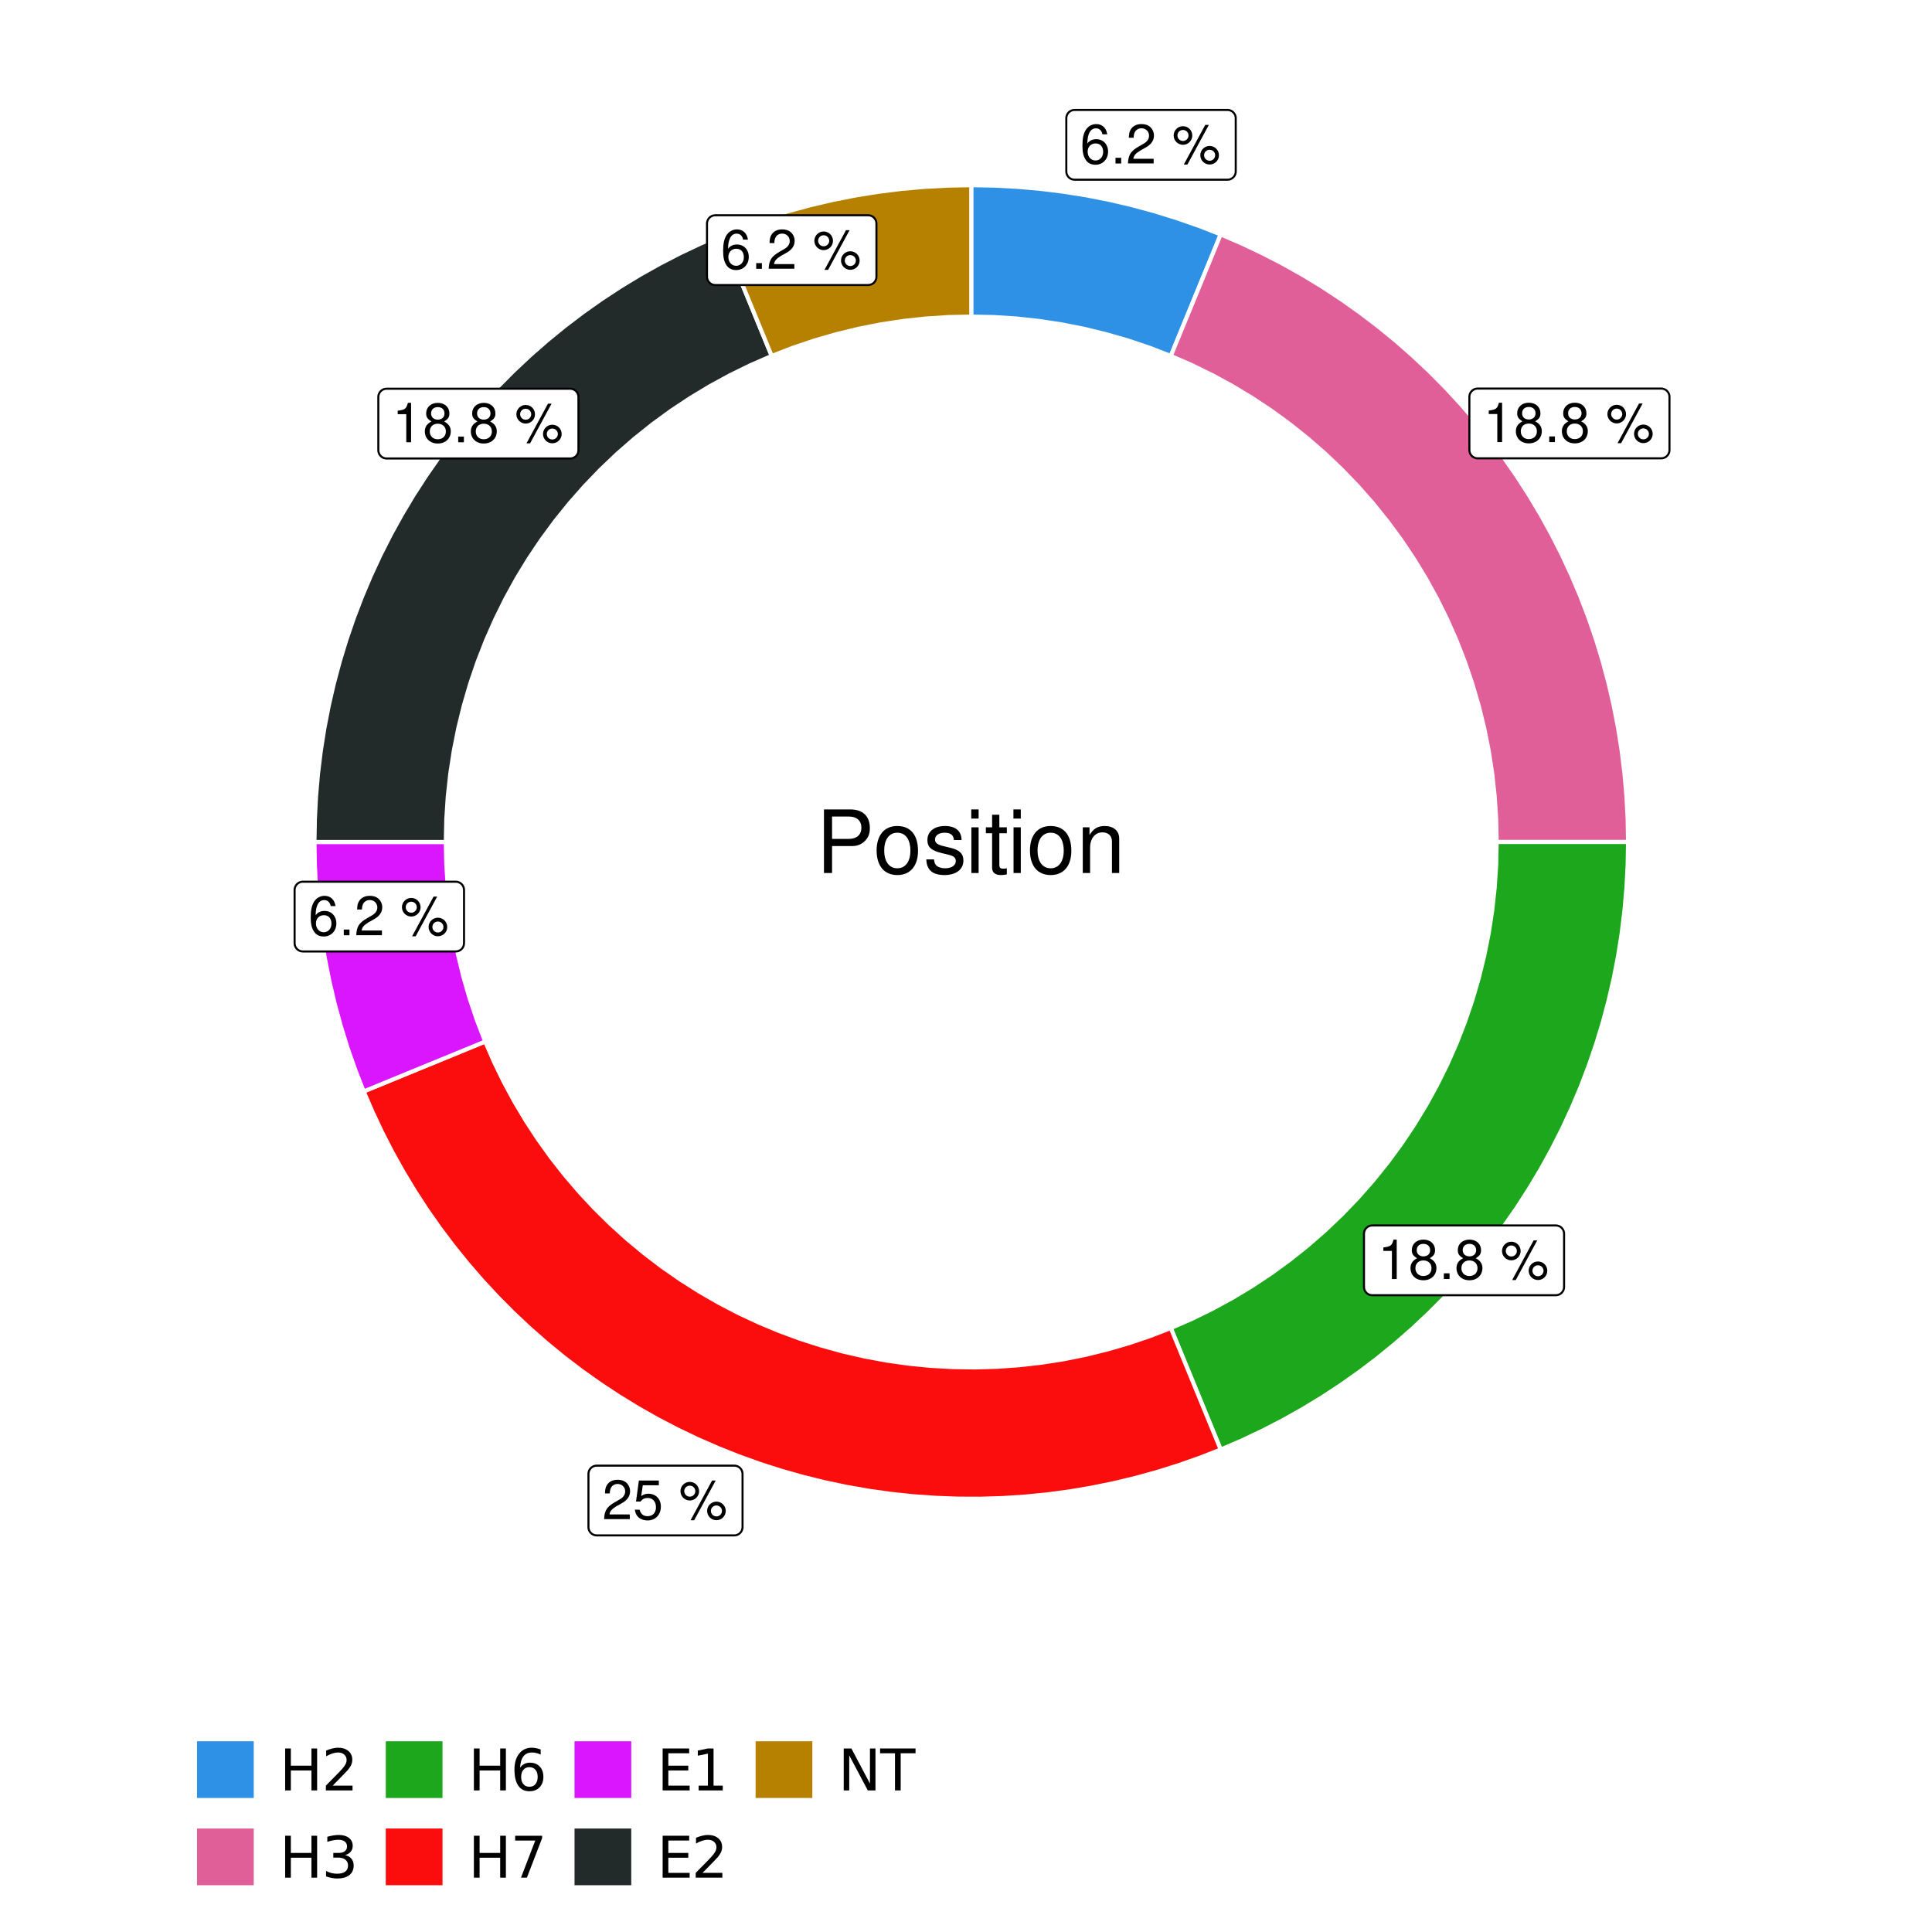 <?xml version="1.0" encoding="UTF-8"?>
<svg xmlns="http://www.w3.org/2000/svg" xmlns:xlink="http://www.w3.org/1999/xlink" width="504pt" height="504pt" viewBox="0 0 504 504" version="1.1">
<defs>
<g>
<symbol overflow="visible" id="glyph0-0">
<path style="stroke:none;" d=""/>
</symbol>
<symbol overflow="visible" id="glyph0-1">
<path style="stroke:none;" d="M 7.078 -7.609 C 6.844 -9.281 5.766 -10.281 4.219 -10.281 C 3.109 -10.281 2.125 -9.734 1.516 -8.812 C 0.875 -7.812 0.609 -6.562 0.609 -4.688 C 0.609 -2.953 0.859 -1.859 1.469 -0.953 C 2 -0.109 2.891 0.328 4 0.328 C 5.922 0.328 7.297 -1.109 7.297 -3.109 C 7.297 -5 6.016 -6.344 4.203 -6.344 C 3.219 -6.344 2.438 -5.969 1.891 -5.219 C 1.906 -7.766 2.703 -9.172 4.141 -9.172 C 5.016 -9.172 5.625 -8.609 5.828 -7.609 Z M 4.047 -5.234 C 5.266 -5.234 6.016 -4.375 6.016 -3.016 C 6.016 -1.719 5.156 -0.781 4.016 -0.781 C 2.844 -0.781 1.969 -1.766 1.969 -3.078 C 1.969 -4.344 2.812 -5.234 4.047 -5.234 Z M 4.047 -5.234 "/>
</symbol>
<symbol overflow="visible" id="glyph0-2">
<path style="stroke:none;" d="M 2.719 -1.484 L 1.234 -1.484 L 1.234 0 L 2.719 0 Z M 2.719 -1.484 "/>
</symbol>
<symbol overflow="visible" id="glyph0-3">
<path style="stroke:none;" d="M 7.188 -1.234 L 1.891 -1.234 C 2.016 -2.094 2.469 -2.625 3.719 -3.391 L 5.141 -4.188 C 6.547 -4.969 7.266 -6.016 7.266 -7.281 C 7.266 -8.141 6.922 -8.922 6.328 -9.484 C 5.734 -10.031 4.984 -10.281 4.031 -10.281 C 2.766 -10.281 1.812 -9.828 1.25 -8.938 C 0.891 -8.406 0.734 -7.766 0.719 -6.719 L 1.969 -6.719 C 2 -7.422 2.094 -7.828 2.266 -8.172 C 2.594 -8.797 3.234 -9.188 4 -9.188 C 5.141 -9.188 5.984 -8.359 5.984 -7.25 C 5.984 -6.422 5.516 -5.719 4.625 -5.203 L 3.312 -4.438 C 1.203 -3.234 0.594 -2.266 0.484 -0.016 L 7.188 -0.016 Z M 7.188 -1.234 "/>
</symbol>
<symbol overflow="visible" id="glyph0-4">
<path style="stroke:none;" d=""/>
</symbol>
<symbol overflow="visible" id="glyph0-5">
<path style="stroke:none;" d="M 2.828 -9.734 C 1.5 -9.734 0.406 -8.641 0.406 -7.312 C 0.406 -5.969 1.5 -4.875 2.844 -4.875 C 4.172 -4.875 5.266 -5.969 5.266 -7.281 C 5.266 -8.656 4.188 -9.734 2.828 -9.734 Z M 2.828 -8.75 C 3.641 -8.75 4.281 -8.109 4.281 -7.297 C 4.281 -6.516 3.625 -5.875 2.844 -5.875 C 2.047 -5.875 1.391 -6.516 1.391 -7.312 C 1.391 -8.109 2.031 -8.75 2.828 -8.75 Z M 8.656 -10.078 L 3.047 0.281 L 3.984 0.281 L 9.594 -10.078 Z M 9.781 -4.578 C 8.453 -4.578 7.359 -3.5 7.359 -2.156 C 7.359 -0.812 8.453 0.266 9.797 0.266 C 11.125 0.266 12.219 -0.812 12.219 -2.141 C 12.219 -3.5 11.141 -4.578 9.781 -4.578 Z M 9.781 -3.578 C 10.594 -3.578 11.234 -2.938 11.234 -2.141 C 11.234 -1.359 10.578 -0.719 9.797 -0.719 C 8.984 -0.719 8.344 -1.359 8.344 -2.156 C 8.344 -2.938 8.984 -3.578 9.781 -3.578 Z M 9.781 -3.578 "/>
</symbol>
<symbol overflow="visible" id="glyph0-6">
<path style="stroke:none;" d="M 3.688 -7.328 L 3.688 0 L 4.938 0 L 4.938 -10.281 L 4.109 -10.281 C 3.672 -8.703 3.391 -8.484 1.453 -8.234 L 1.453 -7.328 Z M 3.688 -7.328 "/>
</symbol>
<symbol overflow="visible" id="glyph0-7">
<path style="stroke:none;" d="M 5.562 -5.422 C 6.609 -6.062 6.938 -6.562 6.938 -7.531 C 6.938 -9.156 5.703 -10.281 3.906 -10.281 C 2.141 -10.281 0.875 -9.156 0.875 -7.547 C 0.875 -6.562 1.203 -6.078 2.25 -5.422 C 1.094 -4.828 0.531 -4 0.531 -2.859 C 0.531 -0.984 1.906 0.328 3.906 0.328 C 5.906 0.328 7.297 -0.984 7.297 -2.859 C 7.297 -4 6.719 -4.828 5.562 -5.422 Z M 3.906 -9.172 C 4.984 -9.172 5.656 -8.531 5.656 -7.5 C 5.656 -6.547 4.969 -5.906 3.906 -5.906 C 2.844 -5.906 2.156 -6.547 2.156 -7.531 C 2.156 -8.531 2.844 -9.172 3.906 -9.172 Z M 3.906 -4.844 C 5.156 -4.844 6.016 -4.031 6.016 -2.828 C 6.016 -1.594 5.172 -0.781 3.875 -0.781 C 2.656 -0.781 1.812 -1.625 1.812 -2.812 C 1.812 -4.031 2.641 -4.844 3.906 -4.844 Z M 3.906 -4.844 "/>
</symbol>
<symbol overflow="visible" id="glyph0-8">
<path style="stroke:none;" d="M 6.766 -10.078 L 1.562 -10.078 L 0.812 -4.594 L 1.969 -4.594 C 2.547 -5.297 3.031 -5.531 3.828 -5.531 C 5.172 -5.531 6.016 -4.609 6.016 -3.109 C 6.016 -1.656 5.172 -0.781 3.812 -0.781 C 2.719 -0.781 2.047 -1.344 1.75 -2.469 L 0.5 -2.469 C 0.672 -1.656 0.812 -1.25 1.109 -0.875 C 1.672 -0.109 2.703 0.328 3.844 0.328 C 5.875 0.328 7.297 -1.156 7.297 -3.281 C 7.297 -5.281 5.969 -6.641 4.031 -6.641 C 3.328 -6.641 2.766 -6.453 2.172 -6.031 L 2.578 -8.844 L 6.766 -8.844 Z M 6.766 -10.078 "/>
</symbol>
<symbol overflow="visible" id="glyph1-0">
<path style="stroke:none;" d=""/>
</symbol>
<symbol overflow="visible" id="glyph1-1">
<path style="stroke:none;" d="M 4.188 -7.031 L 9.406 -7.031 C 10.703 -7.031 11.719 -7.422 12.609 -8.219 C 13.609 -9.125 14.047 -10.203 14.047 -11.719 C 14.047 -14.844 12.203 -16.594 8.922 -16.594 L 2.078 -16.594 L 2.078 0 L 4.188 0 Z M 4.188 -8.906 L 4.188 -14.734 L 8.609 -14.734 C 10.625 -14.734 11.844 -13.641 11.844 -11.812 C 11.844 -10 10.625 -8.906 8.609 -8.906 Z M 4.188 -8.906 "/>
</symbol>
<symbol overflow="visible" id="glyph1-2">
<path style="stroke:none;" d="M 6.188 -12.266 C 2.828 -12.266 0.812 -9.875 0.812 -5.875 C 0.812 -1.844 2.828 0.531 6.219 0.531 C 9.578 0.531 11.609 -1.859 11.609 -5.781 C 11.609 -9.922 9.656 -12.266 6.188 -12.266 Z M 6.219 -10.516 C 8.359 -10.516 9.625 -8.766 9.625 -5.812 C 9.625 -2.984 8.312 -1.234 6.219 -1.234 C 4.094 -1.234 2.797 -2.984 2.797 -5.875 C 2.797 -8.766 4.094 -10.516 6.219 -10.516 Z M 6.219 -10.516 "/>
</symbol>
<symbol overflow="visible" id="glyph1-3">
<path style="stroke:none;" d="M 9.969 -8.609 C 9.953 -10.953 8.406 -12.266 5.641 -12.266 C 2.875 -12.266 1.062 -10.844 1.062 -8.625 C 1.062 -6.766 2.031 -5.875 4.844 -5.188 L 6.625 -4.766 C 7.938 -4.438 8.469 -3.969 8.469 -3.125 C 8.469 -1.984 7.359 -1.234 5.688 -1.234 C 4.672 -1.234 3.797 -1.531 3.328 -2.031 C 3.031 -2.375 2.891 -2.703 2.781 -3.547 L 0.781 -3.547 C 0.859 -0.797 2.406 0.531 5.531 0.531 C 8.531 0.531 10.453 -0.953 10.453 -3.25 C 10.453 -5.031 9.453 -6.016 7.078 -6.578 L 5.266 -7.016 C 3.703 -7.375 3.047 -7.875 3.047 -8.719 C 3.047 -9.828 4.031 -10.516 5.578 -10.516 C 7.109 -10.516 7.922 -9.859 7.969 -8.609 Z M 9.969 -8.609 "/>
</symbol>
<symbol overflow="visible" id="glyph1-4">
<path style="stroke:none;" d="M 3.422 -11.922 L 1.531 -11.922 L 1.531 0 L 3.422 0 Z M 3.422 -16.594 L 1.5 -16.594 L 1.5 -14.203 L 3.422 -14.203 Z M 3.422 -16.594 "/>
</symbol>
<symbol overflow="visible" id="glyph1-5">
<path style="stroke:none;" d="M 5.781 -11.922 L 3.828 -11.922 L 3.828 -15.203 L 1.938 -15.203 L 1.938 -11.922 L 0.312 -11.922 L 0.312 -10.375 L 1.938 -10.375 L 1.938 -1.359 C 1.938 -0.141 2.75 0.531 4.234 0.531 C 4.734 0.531 5.141 0.484 5.781 0.359 L 5.781 -1.234 C 5.516 -1.156 5.266 -1.141 4.875 -1.141 C 4.047 -1.141 3.828 -1.359 3.828 -2.203 L 3.828 -10.375 L 5.781 -10.375 Z M 5.781 -11.922 "/>
</symbol>
<symbol overflow="visible" id="glyph1-6">
<path style="stroke:none;" d="M 1.594 -11.922 L 1.594 0 L 3.5 0 L 3.5 -6.578 C 3.5 -9.016 4.781 -10.609 6.734 -10.609 C 8.234 -10.609 9.203 -9.703 9.203 -8.266 L 9.203 0 L 11.094 0 L 11.094 -9.016 C 11.094 -11 9.609 -12.266 7.312 -12.266 C 5.531 -12.266 4.391 -11.594 3.344 -9.922 L 3.344 -11.922 Z M 1.594 -11.922 "/>
</symbol>
<symbol overflow="visible" id="glyph2-0">
<path style="stroke:none;" d="M 0.75 2.656 L 0.75 -10.578 L 8.25 -10.578 L 8.25 2.656 Z M 1.594 1.812 L 7.406 1.812 L 7.406 -9.734 L 1.594 -9.734 Z M 1.594 1.812 "/>
</symbol>
<symbol overflow="visible" id="glyph2-1">
<path style="stroke:none;" d="M 1.469 -10.938 L 2.953 -10.938 L 2.953 -6.453 L 8.328 -6.453 L 8.328 -10.938 L 9.812 -10.938 L 9.812 0 L 8.328 0 L 8.328 -5.203 L 2.953 -5.203 L 2.953 0 L 1.469 0 Z M 1.469 -10.938 "/>
</symbol>
<symbol overflow="visible" id="glyph2-2">
<path style="stroke:none;" d="M 2.875 -1.25 L 8.047 -1.25 L 8.047 0 L 1.094 0 L 1.094 -1.25 C 1.656 -1.82 2.422 -2.598 3.391 -3.578 C 4.359 -4.555 4.969 -5.191 5.219 -5.484 C 5.695 -6.016 6.031 -6.461 6.219 -6.828 C 6.406 -7.203 6.5 -7.566 6.5 -7.922 C 6.5 -8.504 6.297 -8.977 5.891 -9.344 C 5.484 -9.707 4.953 -9.891 4.297 -9.891 C 3.828 -9.891 3.332 -9.805 2.812 -9.641 C 2.301 -9.484 1.754 -9.238 1.172 -8.906 L 1.172 -10.406 C 1.766 -10.645 2.32 -10.828 2.844 -10.953 C 3.363 -11.078 3.836 -11.141 4.266 -11.141 C 5.398 -11.141 6.301 -10.852 6.969 -10.281 C 7.645 -9.719 7.984 -8.961 7.984 -8.016 C 7.984 -7.566 7.898 -7.141 7.734 -6.734 C 7.566 -6.328 7.258 -5.852 6.812 -5.312 C 6.688 -5.164 6.297 -4.754 5.641 -4.078 C 4.992 -3.398 4.07 -2.457 2.875 -1.25 Z M 2.875 -1.25 "/>
</symbol>
<symbol overflow="visible" id="glyph2-3">
<path style="stroke:none;" d="M 6.094 -5.891 C 6.801 -5.742 7.352 -5.43 7.75 -4.953 C 8.145 -4.473 8.344 -3.879 8.344 -3.172 C 8.344 -2.098 7.969 -1.266 7.219 -0.672 C 6.477 -0.078 5.426 0.219 4.062 0.219 C 3.602 0.219 3.129 0.172 2.641 0.078 C 2.16 -0.016 1.66 -0.148 1.141 -0.328 L 1.141 -1.766 C 1.555 -1.523 2.004 -1.344 2.484 -1.219 C 2.973 -1.094 3.484 -1.031 4.016 -1.031 C 4.941 -1.031 5.648 -1.211 6.141 -1.578 C 6.629 -1.941 6.875 -2.473 6.875 -3.172 C 6.875 -3.816 6.645 -4.32 6.188 -4.688 C 5.738 -5.051 5.113 -5.234 4.312 -5.234 L 3.031 -5.234 L 3.031 -6.453 L 4.359 -6.453 C 5.086 -6.453 5.645 -6.598 6.031 -6.891 C 6.414 -7.18 6.609 -7.598 6.609 -8.141 C 6.609 -8.703 6.41 -9.133 6.016 -9.438 C 5.617 -9.738 5.051 -9.891 4.312 -9.891 C 3.906 -9.891 3.469 -9.844 3 -9.75 C 2.539 -9.664 2.031 -9.531 1.469 -9.344 L 1.469 -10.672 C 2.031 -10.828 2.555 -10.941 3.047 -11.016 C 3.535 -11.098 4 -11.141 4.438 -11.141 C 5.562 -11.141 6.453 -10.883 7.109 -10.375 C 7.766 -9.863 8.094 -9.172 8.094 -8.297 C 8.094 -7.691 7.914 -7.18 7.562 -6.766 C 7.219 -6.348 6.727 -6.055 6.094 -5.891 Z M 6.094 -5.891 "/>
</symbol>
<symbol overflow="visible" id="glyph2-4">
<path style="stroke:none;" d="M 4.953 -6.062 C 4.285 -6.062 3.758 -5.832 3.375 -5.375 C 2.988 -4.914 2.797 -4.297 2.797 -3.516 C 2.797 -2.723 2.988 -2.098 3.375 -1.641 C 3.758 -1.18 4.285 -0.953 4.953 -0.953 C 5.617 -0.953 6.145 -1.18 6.531 -1.641 C 6.914 -2.098 7.109 -2.723 7.109 -3.516 C 7.109 -4.297 6.914 -4.914 6.531 -5.375 C 6.145 -5.832 5.617 -6.062 4.953 -6.062 Z M 7.891 -10.688 L 7.891 -9.344 C 7.516 -9.52 7.141 -9.656 6.766 -9.75 C 6.391 -9.844 6.016 -9.891 5.641 -9.891 C 4.66 -9.891 3.91 -9.555 3.391 -8.891 C 2.879 -8.234 2.586 -7.238 2.516 -5.906 C 2.805 -6.332 3.164 -6.66 3.594 -6.891 C 4.031 -7.117 4.516 -7.234 5.047 -7.234 C 6.141 -7.234 7.004 -6.898 7.641 -6.234 C 8.273 -5.566 8.594 -4.66 8.594 -3.516 C 8.594 -2.391 8.258 -1.484 7.594 -0.797 C 6.938 -0.117 6.055 0.219 4.953 0.219 C 3.68 0.219 2.711 -0.266 2.047 -1.234 C 1.379 -2.211 1.047 -3.617 1.047 -5.453 C 1.047 -7.18 1.457 -8.562 2.281 -9.594 C 3.102 -10.625 4.203 -11.141 5.578 -11.141 C 5.953 -11.141 6.328 -11.098 6.703 -11.016 C 7.078 -10.941 7.473 -10.832 7.891 -10.688 Z M 7.891 -10.688 "/>
</symbol>
<symbol overflow="visible" id="glyph2-5">
<path style="stroke:none;" d="M 1.234 -10.938 L 8.266 -10.938 L 8.266 -10.312 L 4.297 0 L 2.75 0 L 6.484 -9.688 L 1.234 -9.688 Z M 1.234 -10.938 "/>
</symbol>
<symbol overflow="visible" id="glyph2-6">
<path style="stroke:none;" d="M 1.469 -10.938 L 8.391 -10.938 L 8.391 -9.688 L 2.953 -9.688 L 2.953 -6.453 L 8.156 -6.453 L 8.156 -5.203 L 2.953 -5.203 L 2.953 -1.25 L 8.516 -1.25 L 8.516 0 L 1.469 0 Z M 1.469 -10.938 "/>
</symbol>
<symbol overflow="visible" id="glyph2-7">
<path style="stroke:none;" d="M 1.859 -1.25 L 4.281 -1.25 L 4.281 -9.594 L 1.641 -9.062 L 1.641 -10.406 L 4.266 -10.938 L 5.75 -10.938 L 5.75 -1.25 L 8.156 -1.25 L 8.156 0 L 1.859 0 Z M 1.859 -1.25 "/>
</symbol>
<symbol overflow="visible" id="glyph2-8">
<path style="stroke:none;" d="M 1.469 -10.938 L 3.469 -10.938 L 8.312 -1.781 L 8.312 -10.938 L 9.75 -10.938 L 9.75 0 L 7.75 0 L 2.906 -9.141 L 2.906 0 L 1.469 0 Z M 1.469 -10.938 "/>
</symbol>
<symbol overflow="visible" id="glyph2-9">
<path style="stroke:none;" d="M -0.047 -10.938 L 9.203 -10.938 L 9.203 -9.688 L 5.328 -9.688 L 5.328 0 L 3.844 0 L 3.844 -9.688 L -0.047 -9.688 Z M -0.047 -10.938 "/>
</symbol>
</g>
<clipPath id="clip1">
  <path d="M 30.98 0 L 473.023 0 L 473.023 504 L 30.98 504 Z M 30.98 0 "/>
</clipPath>
<clipPath id="clip2">
  <path d="M 39.199 5.48 L 467.543 5.48 L 467.543 433.824 L 39.199 433.824 Z M 39.199 5.48 "/>
</clipPath>
</defs>
<g id="surface4">
<rect x="0" y="0" width="504" height="504" style="fill:rgb(100%,100%,100%);fill-opacity:1;stroke:none;"/>
<g clip-path="url(#clip1)" clip-rule="nonzero">
<path style="fill-rule:nonzero;fill:rgb(100%,100%,100%);fill-opacity:1;stroke-width:1.067;stroke-linecap:round;stroke-linejoin:round;stroke:rgb(100%,100%,100%);stroke-opacity:1;stroke-miterlimit:10;" d="M 30.98 504 L 473.023 504 L 473.023 0 L 30.98 0 Z M 30.98 504 "/>
</g>
<g clip-path="url(#clip2)" clip-rule="nonzero">
<path style=" stroke:none;fill-rule:nonzero;fill:rgb(100%,100%,100%);fill-opacity:1;" d="M 39.199 433.824 L 467.543 433.824 L 467.543 5.48 L 39.199 5.48 Z M 39.199 433.824 "/>
</g>
<path style="fill-rule:nonzero;fill:rgb(18.039%,56.863%,89.804%);fill-opacity:1;stroke-width:1.067;stroke-linecap:butt;stroke-linejoin:miter;stroke:rgb(100%,100%,100%);stroke-opacity:1;stroke-miterlimit:10;" d="M 305.426 92.852 L 308.027 86.512 L 310.633 80.172 L 315.836 67.492 L 318.441 61.152 L 312.789 58.945 L 307.059 56.945 L 301.266 55.145 L 295.41 53.551 L 289.504 52.168 L 283.551 50.992 L 277.559 50.031 L 271.539 49.281 L 265.496 48.742 L 259.438 48.422 L 253.371 48.312 L 253.371 82.582 L 259.301 82.711 L 265.223 83.094 L 271.117 83.734 L 276.984 84.629 L 282.805 85.777 L 288.57 87.18 L 294.27 88.824 L 299.891 90.719 Z M 305.426 92.852 "/>
<path style="fill-rule:nonzero;fill:rgb(88.235%,37.255%,60%);fill-opacity:1;stroke-width:1.067;stroke-linecap:butt;stroke-linejoin:miter;stroke:rgb(100%,100%,100%);stroke-opacity:1;stroke-miterlimit:10;" d="M 390.441 219.652 L 424.707 219.652 L 424.605 213.699 L 424.293 207.754 L 423.777 201.824 L 423.055 195.918 L 422.129 190.039 L 421 184.195 L 419.664 178.391 L 418.133 172.641 L 416.398 166.945 L 414.469 161.316 L 412.348 155.754 L 410.031 150.27 L 407.527 144.871 L 404.836 139.562 L 401.965 134.348 L 398.91 129.238 L 395.684 124.238 L 392.281 119.352 L 388.715 114.586 L 384.984 109.949 L 381.094 105.445 L 377.051 101.078 L 372.855 96.852 L 368.52 92.777 L 364.043 88.852 L 359.43 85.086 L 354.695 81.484 L 349.832 78.047 L 344.855 74.781 L 339.77 71.691 L 334.578 68.781 L 329.289 66.051 L 323.906 63.508 L 318.441 61.152 L 315.836 67.492 L 310.633 80.172 L 308.027 86.512 L 305.426 92.852 L 310.922 95.25 L 316.309 97.887 L 321.574 100.754 L 326.707 103.852 L 331.703 107.168 L 336.547 110.703 L 341.23 114.445 L 345.75 118.387 L 350.09 122.527 L 354.246 126.848 L 358.207 131.348 L 361.969 136.02 L 365.523 140.848 L 368.863 145.828 L 371.98 150.949 L 374.871 156.203 L 377.531 161.578 L 379.949 167.066 L 382.129 172.652 L 384.062 178.328 L 385.746 184.082 L 387.172 189.906 L 388.348 195.785 L 389.262 201.711 L 389.914 207.672 L 390.309 213.656 Z M 390.441 219.652 "/>
<path style="fill-rule:nonzero;fill:rgb(10.98%,65.49%,10.98%);fill-opacity:1;stroke-width:1.067;stroke-linecap:butt;stroke-linejoin:miter;stroke:rgb(100%,100%,100%);stroke-opacity:1;stroke-miterlimit:10;" d="M 305.426 346.453 L 308.027 352.793 L 310.633 359.133 L 315.836 371.812 L 318.441 378.152 L 323.906 375.797 L 329.289 373.25 L 334.578 370.523 L 339.77 367.609 L 344.855 364.52 L 349.832 361.254 L 354.695 357.82 L 359.43 354.215 L 364.043 350.449 L 368.52 346.527 L 372.855 342.449 L 377.051 338.227 L 381.094 333.859 L 384.984 329.352 L 388.715 324.715 L 392.281 319.949 L 395.684 315.066 L 398.91 310.062 L 401.965 304.953 L 404.836 299.742 L 407.527 294.434 L 410.031 289.031 L 412.348 283.547 L 414.469 277.988 L 416.398 272.355 L 418.133 266.66 L 419.664 260.91 L 421 255.109 L 422.129 249.266 L 423.055 243.387 L 423.777 237.477 L 424.293 231.547 L 424.605 225.602 L 424.707 219.652 L 390.441 219.652 L 390.309 225.645 L 389.914 231.629 L 389.262 237.59 L 388.348 243.516 L 387.172 249.398 L 385.746 255.219 L 384.062 260.977 L 382.129 266.652 L 379.949 272.238 L 377.531 277.723 L 374.871 283.098 L 371.98 288.352 L 368.863 293.473 L 365.523 298.453 L 361.969 303.285 L 358.207 307.953 L 354.246 312.453 L 350.09 316.777 L 345.75 320.914 L 341.23 324.859 L 336.547 328.602 L 331.703 332.133 L 326.707 335.453 L 321.574 338.547 L 316.309 341.418 L 310.922 344.055 Z M 305.426 346.453 "/>
<path style="fill-rule:nonzero;fill:rgb(98.431%,5.098%,5.098%);fill-opacity:1;stroke-width:1.067;stroke-linecap:butt;stroke-linejoin:miter;stroke:rgb(100%,100%,100%);stroke-opacity:1;stroke-miterlimit:10;" d="M 126.57 271.707 L 120.23 274.312 L 107.551 279.516 L 101.211 282.121 L 94.871 284.723 L 97.184 290.094 L 99.68 295.387 L 102.355 300.59 L 105.207 305.699 L 108.23 310.707 L 111.422 315.609 L 114.781 320.398 L 118.305 325.07 L 121.98 329.621 L 125.812 334.043 L 129.793 338.332 L 133.914 342.48 L 138.18 346.488 L 142.578 350.348 L 147.102 354.055 L 151.754 357.602 L 156.523 360.992 L 161.406 364.215 L 166.395 367.273 L 171.484 370.156 L 176.672 372.863 L 181.945 375.391 L 187.305 377.738 L 192.742 379.902 L 198.246 381.879 L 203.816 383.668 L 209.445 385.262 L 215.125 386.668 L 220.852 387.875 L 226.613 388.887 L 232.406 389.703 L 238.223 390.32 L 244.059 390.734 L 249.906 390.953 L 255.758 390.973 L 261.605 390.793 L 267.441 390.41 L 273.266 389.832 L 279.062 389.051 L 284.832 388.074 L 290.562 386.902 L 296.25 385.535 L 301.891 383.977 L 307.473 382.223 L 312.992 380.281 L 318.441 378.152 L 315.836 371.812 L 310.633 359.133 L 308.027 352.793 L 305.426 346.453 L 299.996 348.547 L 294.484 350.41 L 288.898 352.035 L 283.25 353.426 L 277.543 354.574 L 271.797 355.477 L 266.016 356.137 L 260.211 356.551 L 254.395 356.719 L 248.574 356.637 L 242.766 356.312 L 236.977 355.738 L 231.215 354.918 L 225.492 353.855 L 219.824 352.555 L 214.215 351.008 L 208.672 349.23 L 203.215 347.215 L 197.844 344.973 L 192.578 342.504 L 187.418 339.812 L 182.379 336.906 L 177.465 333.785 L 172.688 330.461 L 168.059 326.938 L 163.582 323.219 L 159.27 319.316 L 155.121 315.23 L 151.156 310.977 L 147.371 306.555 L 143.777 301.98 L 140.383 297.254 L 137.191 292.387 L 134.207 287.391 L 131.441 282.273 L 128.895 277.043 Z M 126.57 271.707 "/>
<path style="fill-rule:nonzero;fill:rgb(85.49%,8.627%,100%);fill-opacity:1;stroke-width:1.067;stroke-linecap:butt;stroke-linejoin:miter;stroke:rgb(100%,100%,100%);stroke-opacity:1;stroke-miterlimit:10;" d="M 116.301 219.652 L 82.031 219.652 L 82.141 225.719 L 82.461 231.777 L 83 237.82 L 83.75 243.84 L 84.711 249.832 L 85.887 255.785 L 87.27 261.691 L 88.863 267.547 L 90.66 273.344 L 92.664 279.07 L 94.871 284.723 L 101.211 282.121 L 107.551 279.516 L 120.23 274.312 L 126.57 271.707 L 124.438 266.172 L 122.543 260.551 L 120.895 254.852 L 119.496 249.086 L 118.348 243.266 L 117.453 237.402 L 116.812 231.504 L 116.43 225.582 Z M 116.301 219.652 "/>
<path style="fill-rule:nonzero;fill:rgb(13.333%,16.471%,16.471%);fill-opacity:1;stroke-width:1.067;stroke-linecap:butt;stroke-linejoin:miter;stroke:rgb(100%,100%,100%);stroke-opacity:1;stroke-miterlimit:10;" d="M 201.312 92.852 L 196.109 80.172 L 193.504 73.832 L 188.301 61.152 L 182.832 63.508 L 177.453 66.051 L 172.164 68.781 L 166.973 71.691 L 161.883 74.781 L 156.906 78.047 L 152.047 81.484 L 147.309 85.086 L 142.699 88.852 L 138.223 92.777 L 133.883 96.852 L 129.691 101.078 L 125.645 105.445 L 121.758 109.949 L 118.023 114.586 L 114.457 119.352 L 111.059 124.238 L 107.828 129.238 L 104.777 134.348 L 101.902 139.562 L 99.211 144.871 L 96.707 150.27 L 94.395 155.754 L 92.27 161.316 L 90.34 166.945 L 88.609 172.641 L 87.074 178.391 L 85.742 184.195 L 84.609 190.039 L 83.684 195.918 L 82.961 201.824 L 82.445 207.754 L 82.137 213.699 L 82.031 219.652 L 116.301 219.652 L 116.43 213.656 L 116.824 207.672 L 117.48 201.711 L 118.395 195.785 L 119.566 189.906 L 120.996 184.082 L 122.676 178.328 L 124.609 172.652 L 126.789 167.066 L 129.211 161.578 L 131.867 156.203 L 134.758 150.949 L 137.879 145.828 L 141.219 140.848 L 144.77 136.02 L 148.531 131.348 L 152.496 126.848 L 156.648 122.527 L 160.992 118.387 L 165.508 114.445 L 170.191 110.703 L 175.039 107.168 L 180.031 103.852 L 185.168 100.754 L 190.434 97.887 L 195.816 95.25 Z M 201.312 92.852 "/>
<path style="fill-rule:nonzero;fill:rgb(71.373%,50.588%,0%);fill-opacity:1;stroke-width:1.067;stroke-linecap:butt;stroke-linejoin:miter;stroke:rgb(100%,100%,100%);stroke-opacity:1;stroke-miterlimit:10;" d="M 253.371 82.582 L 253.371 48.312 L 247.305 48.422 L 241.246 48.742 L 235.199 49.281 L 229.18 50.031 L 223.188 50.992 L 217.238 52.168 L 211.328 53.551 L 205.473 55.145 L 199.68 56.945 L 193.953 58.945 L 188.301 61.152 L 193.504 73.832 L 196.109 80.172 L 201.312 92.852 L 206.848 90.719 L 212.473 88.824 L 218.172 87.18 L 223.938 85.777 L 229.758 84.629 L 235.621 83.734 L 241.52 83.094 L 247.438 82.711 Z M 253.371 82.582 "/>
<path style="fill-rule:nonzero;fill:rgb(100%,100%,100%);fill-opacity:1;stroke-width:0.533;stroke-linecap:round;stroke-linejoin:round;stroke:rgb(0%,0%,0%);stroke-opacity:1;stroke-miterlimit:10;" d="M 280.328 46.879 L 320.207 46.879 L 320.121 46.879 L 320.469 46.863 L 320.809 46.797 L 321.133 46.672 L 321.434 46.496 L 321.703 46.277 L 321.934 46.02 L 322.121 45.723 L 322.258 45.406 L 322.34 45.066 L 322.367 44.719 L 322.367 30.84 L 322.34 30.492 L 322.258 30.156 L 322.121 29.836 L 321.934 29.543 L 321.703 29.281 L 321.434 29.062 L 321.133 28.891 L 320.809 28.766 L 320.469 28.695 L 320.207 28.68 L 280.328 28.68 L 280.586 28.695 L 280.242 28.684 L 279.895 28.723 L 279.562 28.82 L 279.246 28.969 L 278.961 29.168 L 278.711 29.406 L 278.5 29.688 L 278.34 29.992 L 278.23 30.324 L 278.176 30.668 L 278.168 30.84 L 278.168 44.719 L 278.176 44.547 L 278.176 44.895 L 278.23 45.238 L 278.34 45.566 L 278.5 45.875 L 278.711 46.152 L 278.961 46.395 L 279.246 46.59 L 279.562 46.738 L 279.895 46.836 L 280.242 46.879 Z M 280.328 46.879 "/>
<g style="fill:rgb(0%,0%,0%);fill-opacity:1;">
  <use xlink:href="#glyph0-1" x="281.766" y="42.651"/>
  <use xlink:href="#glyph0-2" x="289.766" y="42.651"/>
  <use xlink:href="#glyph0-3" x="293.766" y="42.651"/>
  <use xlink:href="#glyph0-4" x="301.766" y="42.651"/>
  <use xlink:href="#glyph0-5" x="305.766" y="42.651"/>
</g>
<path style="fill-rule:nonzero;fill:rgb(100%,100%,100%);fill-opacity:1;stroke-width:0.533;stroke-linecap:round;stroke-linejoin:round;stroke:rgb(0%,0%,0%);stroke-opacity:1;stroke-miterlimit:10;" d="M 385.477 119.562 L 433.355 119.562 L 433.27 119.562 L 433.613 119.547 L 433.957 119.477 L 434.281 119.355 L 434.582 119.18 L 434.852 118.961 L 435.082 118.703 L 435.266 118.406 L 435.402 118.086 L 435.488 117.75 L 435.516 117.402 L 435.516 103.523 L 435.488 103.176 L 435.402 102.84 L 435.266 102.52 L 435.082 102.227 L 434.852 101.965 L 434.582 101.746 L 434.281 101.574 L 433.957 101.449 L 433.613 101.379 L 433.355 101.363 L 385.477 101.363 L 385.734 101.379 L 385.387 101.367 L 385.043 101.406 L 384.707 101.504 L 384.395 101.652 L 384.109 101.852 L 383.859 102.09 L 383.648 102.371 L 383.488 102.676 L 383.379 103.008 L 383.32 103.352 L 383.316 103.523 L 383.316 117.402 L 383.32 117.23 L 383.32 117.578 L 383.379 117.922 L 383.488 118.25 L 383.648 118.559 L 383.859 118.836 L 384.109 119.078 L 384.395 119.273 L 384.707 119.422 L 385.043 119.52 L 385.387 119.562 Z M 385.477 119.562 "/>
<g style="fill:rgb(0%,0%,0%);fill-opacity:1;">
  <use xlink:href="#glyph0-6" x="386.914" y="115.335"/>
  <use xlink:href="#glyph0-7" x="394.914" y="115.335"/>
  <use xlink:href="#glyph0-2" x="402.914" y="115.335"/>
  <use xlink:href="#glyph0-7" x="406.914" y="115.335"/>
  <use xlink:href="#glyph0-4" x="414.914" y="115.335"/>
  <use xlink:href="#glyph0-5" x="418.914" y="115.335"/>
</g>
<path style="fill-rule:nonzero;fill:rgb(100%,100%,100%);fill-opacity:1;stroke-width:0.533;stroke-linecap:round;stroke-linejoin:round;stroke:rgb(0%,0%,0%);stroke-opacity:1;stroke-miterlimit:10;" d="M 357.98 337.883 L 405.859 337.883 L 405.773 337.883 L 406.121 337.867 L 406.461 337.797 L 406.785 337.676 L 407.09 337.5 L 407.355 337.281 L 407.586 337.023 L 407.773 336.727 L 407.91 336.406 L 407.992 336.07 L 408.02 335.723 L 408.02 321.844 L 407.992 321.496 L 407.91 321.16 L 407.773 320.84 L 407.586 320.547 L 407.355 320.285 L 407.09 320.066 L 406.785 319.891 L 406.461 319.77 L 406.121 319.699 L 405.859 319.684 L 357.98 319.684 L 358.242 319.699 L 357.895 319.688 L 357.551 319.727 L 357.215 319.824 L 356.902 319.973 L 356.613 320.172 L 356.363 320.41 L 356.156 320.691 L 355.992 320.996 L 355.883 321.328 L 355.828 321.672 L 355.82 321.844 L 355.82 335.723 L 355.828 335.551 L 355.828 335.898 L 355.883 336.242 L 355.992 336.57 L 356.156 336.879 L 356.363 337.156 L 356.613 337.398 L 356.902 337.594 L 357.215 337.742 L 357.551 337.84 L 357.895 337.883 Z M 357.98 337.883 "/>
<g style="fill:rgb(0%,0%,0%);fill-opacity:1;">
  <use xlink:href="#glyph0-6" x="359.422" y="333.655"/>
  <use xlink:href="#glyph0-7" x="367.422" y="333.655"/>
  <use xlink:href="#glyph0-2" x="375.422" y="333.655"/>
  <use xlink:href="#glyph0-7" x="379.422" y="333.655"/>
  <use xlink:href="#glyph0-4" x="387.422" y="333.655"/>
  <use xlink:href="#glyph0-5" x="391.422" y="333.655"/>
</g>
<path style="fill-rule:nonzero;fill:rgb(100%,100%,100%);fill-opacity:1;stroke-width:0.533;stroke-linecap:round;stroke-linejoin:round;stroke:rgb(0%,0%,0%);stroke-opacity:1;stroke-miterlimit:10;" d="M 155.668 400.539 L 191.547 400.539 L 191.461 400.535 L 191.805 400.523 L 192.148 400.453 L 192.473 400.328 L 192.773 400.156 L 193.043 399.938 L 193.273 399.676 L 193.457 399.383 L 193.594 399.062 L 193.68 398.727 L 193.707 398.379 L 193.707 384.5 L 193.68 384.152 L 193.594 383.812 L 193.457 383.496 L 193.273 383.199 L 193.043 382.941 L 192.773 382.719 L 192.473 382.547 L 192.148 382.422 L 191.805 382.355 L 191.547 382.34 L 155.668 382.34 L 155.926 382.355 L 155.578 382.34 L 155.234 382.383 L 154.898 382.48 L 154.586 382.629 L 154.301 382.824 L 154.051 383.066 L 153.84 383.344 L 153.68 383.652 L 153.57 383.98 L 153.512 384.324 L 153.508 384.5 L 153.508 398.379 L 153.512 398.203 L 153.512 398.551 L 153.57 398.895 L 153.68 399.227 L 153.84 399.531 L 154.051 399.812 L 154.301 400.051 L 154.586 400.25 L 154.898 400.398 L 155.234 400.496 L 155.578 400.535 Z M 155.668 400.539 "/>
<g style="fill:rgb(0%,0%,0%);fill-opacity:1;">
  <use xlink:href="#glyph0-3" x="157.105" y="396.308"/>
  <use xlink:href="#glyph0-8" x="165.105" y="396.308"/>
  <use xlink:href="#glyph0-4" x="173.105" y="396.308"/>
  <use xlink:href="#glyph0-5" x="177.105" y="396.308"/>
</g>
<path style="fill-rule:nonzero;fill:rgb(100%,100%,100%);fill-opacity:1;stroke-width:0.533;stroke-linecap:round;stroke-linejoin:round;stroke:rgb(0%,0%,0%);stroke-opacity:1;stroke-miterlimit:10;" d="M 79.008 248.207 L 118.891 248.207 L 118.801 248.203 L 119.148 248.191 L 119.492 248.121 L 119.816 247.996 L 120.117 247.824 L 120.387 247.605 L 120.617 247.344 L 120.801 247.051 L 120.938 246.73 L 121.023 246.391 L 121.051 246.047 L 121.051 232.168 L 121.023 231.82 L 120.938 231.48 L 120.801 231.164 L 120.617 230.867 L 120.387 230.609 L 120.117 230.387 L 119.816 230.215 L 119.492 230.09 L 119.148 230.023 L 118.891 230.008 L 79.008 230.008 L 79.27 230.023 L 78.922 230.008 L 78.578 230.051 L 78.242 230.145 L 77.93 230.297 L 77.645 230.492 L 77.395 230.734 L 77.184 231.012 L 77.023 231.32 L 76.914 231.648 L 76.855 231.992 L 76.852 232.168 L 76.852 246.047 L 76.855 245.871 L 76.855 246.219 L 76.914 246.562 L 77.023 246.895 L 77.184 247.199 L 77.395 247.477 L 77.645 247.719 L 77.93 247.918 L 78.242 248.066 L 78.578 248.164 L 78.922 248.203 Z M 79.008 248.207 "/>
<g style="fill:rgb(0%,0%,0%);fill-opacity:1;">
  <use xlink:href="#glyph0-1" x="80.449" y="243.976"/>
  <use xlink:href="#glyph0-2" x="88.449" y="243.976"/>
  <use xlink:href="#glyph0-3" x="92.449" y="243.976"/>
  <use xlink:href="#glyph0-4" x="100.449" y="243.976"/>
  <use xlink:href="#glyph0-5" x="104.449" y="243.976"/>
</g>
<path style="fill-rule:nonzero;fill:rgb(100%,100%,100%);fill-opacity:1;stroke-width:0.533;stroke-linecap:round;stroke-linejoin:round;stroke:rgb(0%,0%,0%);stroke-opacity:1;stroke-miterlimit:10;" d="M 100.855 119.605 L 148.738 119.605 L 148.648 119.602 L 148.996 119.59 L 149.336 119.52 L 149.664 119.395 L 149.965 119.223 L 150.234 119.004 L 150.465 118.742 L 150.648 118.449 L 150.785 118.129 L 150.867 117.793 L 150.898 117.445 L 150.898 103.566 L 150.867 103.219 L 150.785 102.879 L 150.648 102.562 L 150.465 102.266 L 150.234 102.008 L 149.965 101.785 L 149.664 101.613 L 149.336 101.488 L 148.996 101.422 L 148.738 101.406 L 100.855 101.406 L 101.117 101.422 L 100.77 101.406 L 100.426 101.449 L 100.09 101.543 L 99.777 101.695 L 99.492 101.891 L 99.238 102.133 L 99.031 102.41 L 98.871 102.719 L 98.758 103.047 L 98.703 103.391 L 98.695 103.566 L 98.695 117.445 L 98.703 117.27 L 98.703 117.617 L 98.758 117.961 L 98.871 118.293 L 99.031 118.598 L 99.238 118.875 L 99.492 119.117 L 99.777 119.316 L 100.09 119.465 L 100.426 119.562 L 100.77 119.602 Z M 100.855 119.605 "/>
<g style="fill:rgb(0%,0%,0%);fill-opacity:1;">
  <use xlink:href="#glyph0-6" x="102.297" y="115.374"/>
  <use xlink:href="#glyph0-7" x="110.297" y="115.374"/>
  <use xlink:href="#glyph0-2" x="118.297" y="115.374"/>
  <use xlink:href="#glyph0-7" x="122.297" y="115.374"/>
  <use xlink:href="#glyph0-4" x="130.297" y="115.374"/>
  <use xlink:href="#glyph0-5" x="134.297" y="115.374"/>
</g>
<path style="fill-rule:nonzero;fill:rgb(100%,100%,100%);fill-opacity:1;stroke-width:0.533;stroke-linecap:round;stroke-linejoin:round;stroke:rgb(0%,0%,0%);stroke-opacity:1;stroke-miterlimit:10;" d="M 186.594 74.355 L 226.477 74.355 L 226.387 74.352 L 226.734 74.34 L 227.074 74.27 L 227.402 74.145 L 227.703 73.973 L 227.973 73.754 L 228.203 73.492 L 228.387 73.199 L 228.523 72.879 L 228.605 72.543 L 228.633 72.195 L 228.633 58.316 L 228.605 57.969 L 228.523 57.629 L 228.387 57.312 L 228.203 57.016 L 227.973 56.758 L 227.703 56.535 L 227.402 56.363 L 227.074 56.238 L 226.734 56.172 L 226.477 56.156 L 186.594 56.156 L 186.855 56.172 L 186.508 56.156 L 186.164 56.199 L 185.828 56.297 L 185.516 56.445 L 185.23 56.641 L 184.977 56.883 L 184.77 57.16 L 184.609 57.469 L 184.496 57.797 L 184.441 58.141 L 184.434 58.316 L 184.434 72.195 L 184.441 72.02 L 184.441 72.367 L 184.496 72.711 L 184.609 73.043 L 184.77 73.348 L 184.977 73.629 L 185.23 73.867 L 185.516 74.066 L 185.828 74.215 L 186.164 74.312 L 186.508 74.352 Z M 186.594 74.355 "/>
<g style="fill:rgb(0%,0%,0%);fill-opacity:1;">
  <use xlink:href="#glyph0-1" x="188.035" y="70.124"/>
  <use xlink:href="#glyph0-2" x="196.035" y="70.124"/>
  <use xlink:href="#glyph0-3" x="200.035" y="70.124"/>
  <use xlink:href="#glyph0-4" x="208.035" y="70.124"/>
  <use xlink:href="#glyph0-5" x="212.035" y="70.124"/>
</g>
<g style="fill:rgb(0%,0%,0%);fill-opacity:1;">
  <use xlink:href="#glyph1-1" x="212.871" y="227.746"/>
  <use xlink:href="#glyph1-2" x="227.871" y="227.746"/>
  <use xlink:href="#glyph1-3" x="240.871" y="227.746"/>
  <use xlink:href="#glyph1-4" x="251.871" y="227.746"/>
  <use xlink:href="#glyph1-5" x="256.871" y="227.746"/>
  <use xlink:href="#glyph1-4" x="262.871" y="227.746"/>
  <use xlink:href="#glyph1-2" x="267.871" y="227.746"/>
  <use xlink:href="#glyph1-6" x="280.871" y="227.746"/>
</g>
<path style=" stroke:none;fill-rule:nonzero;fill:rgb(100%,100%,100%);fill-opacity:1;" d="M 39.199 498.52 L 244.113 498.52 L 244.113 447.52 L 39.199 447.52 Z M 39.199 498.52 "/>
<path style=" stroke:none;fill-rule:nonzero;fill:rgb(100%,100%,100%);fill-opacity:1;" d="M 50.156 470.281 L 67.438 470.281 L 67.438 453 L 50.156 453 Z M 50.156 470.281 "/>
<path style="fill-rule:nonzero;fill:rgb(18.039%,56.863%,89.804%);fill-opacity:1;stroke-width:1.067;stroke-linecap:butt;stroke-linejoin:miter;stroke:rgb(100%,100%,100%);stroke-opacity:1;stroke-miterlimit:10;" d="M 50.867 469.574 L 66.73 469.574 L 66.73 453.711 L 50.867 453.711 Z M 50.867 469.574 "/>
<path style=" stroke:none;fill-rule:nonzero;fill:rgb(100%,100%,100%);fill-opacity:1;" d="M 50.156 493.043 L 67.438 493.043 L 67.438 475.762 L 50.156 475.762 Z M 50.156 493.043 "/>
<path style="fill-rule:nonzero;fill:rgb(88.235%,37.255%,60%);fill-opacity:1;stroke-width:1.067;stroke-linecap:butt;stroke-linejoin:miter;stroke:rgb(100%,100%,100%);stroke-opacity:1;stroke-miterlimit:10;" d="M 50.867 492.332 L 66.73 492.332 L 66.73 476.469 L 50.867 476.469 Z M 50.867 492.332 "/>
<path style=" stroke:none;fill-rule:nonzero;fill:rgb(100%,100%,100%);fill-opacity:1;" d="M 99.395 470.281 L 116.676 470.281 L 116.676 453 L 99.395 453 Z M 99.395 470.281 "/>
<path style="fill-rule:nonzero;fill:rgb(10.98%,65.49%,10.98%);fill-opacity:1;stroke-width:1.067;stroke-linecap:butt;stroke-linejoin:miter;stroke:rgb(100%,100%,100%);stroke-opacity:1;stroke-miterlimit:10;" d="M 100.105 469.574 L 115.969 469.574 L 115.969 453.711 L 100.105 453.711 Z M 100.105 469.574 "/>
<path style=" stroke:none;fill-rule:nonzero;fill:rgb(100%,100%,100%);fill-opacity:1;" d="M 99.395 493.043 L 116.676 493.043 L 116.676 475.762 L 99.395 475.762 Z M 99.395 493.043 "/>
<path style="fill-rule:nonzero;fill:rgb(98.431%,5.098%,5.098%);fill-opacity:1;stroke-width:1.067;stroke-linecap:butt;stroke-linejoin:miter;stroke:rgb(100%,100%,100%);stroke-opacity:1;stroke-miterlimit:10;" d="M 100.105 492.332 L 115.969 492.332 L 115.969 476.469 L 100.105 476.469 Z M 100.105 492.332 "/>
<path style=" stroke:none;fill-rule:nonzero;fill:rgb(100%,100%,100%);fill-opacity:1;" d="M 148.633 470.281 L 165.914 470.281 L 165.914 453 L 148.633 453 Z M 148.633 470.281 "/>
<path style="fill-rule:nonzero;fill:rgb(85.49%,8.627%,100%);fill-opacity:1;stroke-width:1.067;stroke-linecap:butt;stroke-linejoin:miter;stroke:rgb(100%,100%,100%);stroke-opacity:1;stroke-miterlimit:10;" d="M 149.344 469.574 L 165.207 469.574 L 165.207 453.711 L 149.344 453.711 Z M 149.344 469.574 "/>
<path style=" stroke:none;fill-rule:nonzero;fill:rgb(100%,100%,100%);fill-opacity:1;" d="M 148.633 493.043 L 165.914 493.043 L 165.914 475.762 L 148.633 475.762 Z M 148.633 493.043 "/>
<path style="fill-rule:nonzero;fill:rgb(13.333%,16.471%,16.471%);fill-opacity:1;stroke-width:1.067;stroke-linecap:butt;stroke-linejoin:miter;stroke:rgb(100%,100%,100%);stroke-opacity:1;stroke-miterlimit:10;" d="M 149.344 492.332 L 165.207 492.332 L 165.207 476.469 L 149.344 476.469 Z M 149.344 492.332 "/>
<path style=" stroke:none;fill-rule:nonzero;fill:rgb(100%,100%,100%);fill-opacity:1;" d="M 195.875 470.281 L 213.156 470.281 L 213.156 453 L 195.875 453 Z M 195.875 470.281 "/>
<path style="fill-rule:nonzero;fill:rgb(71.373%,50.588%,0%);fill-opacity:1;stroke-width:1.067;stroke-linecap:butt;stroke-linejoin:miter;stroke:rgb(100%,100%,100%);stroke-opacity:1;stroke-miterlimit:10;" d="M 196.582 469.574 L 212.445 469.574 L 212.445 453.711 L 196.582 453.711 Z M 196.582 469.574 "/>
<g style="fill:rgb(0%,0%,0%);fill-opacity:1;">
  <use xlink:href="#glyph2-1" x="72.918" y="467.064"/>
  <use xlink:href="#glyph2-2" x="83.918" y="467.064"/>
</g>
<g style="fill:rgb(0%,0%,0%);fill-opacity:1;">
  <use xlink:href="#glyph2-1" x="72.918" y="489.826"/>
  <use xlink:href="#glyph2-3" x="83.918" y="489.826"/>
</g>
<g style="fill:rgb(0%,0%,0%);fill-opacity:1;">
  <use xlink:href="#glyph2-1" x="122.156" y="467.064"/>
  <use xlink:href="#glyph2-4" x="133.156" y="467.064"/>
</g>
<g style="fill:rgb(0%,0%,0%);fill-opacity:1;">
  <use xlink:href="#glyph2-1" x="122.156" y="489.826"/>
  <use xlink:href="#glyph2-5" x="133.156" y="489.826"/>
</g>
<g style="fill:rgb(0%,0%,0%);fill-opacity:1;">
  <use xlink:href="#glyph2-6" x="171.395" y="467.064"/>
  <use xlink:href="#glyph2-7" x="180.395" y="467.064"/>
</g>
<g style="fill:rgb(0%,0%,0%);fill-opacity:1;">
  <use xlink:href="#glyph2-6" x="171.395" y="489.826"/>
  <use xlink:href="#glyph2-2" x="180.395" y="489.826"/>
</g>
<g style="fill:rgb(0%,0%,0%);fill-opacity:1;">
  <use xlink:href="#glyph2-8" x="218.633" y="467.064"/>
  <use xlink:href="#glyph2-9" x="229.633" y="467.064"/>
</g>
</g>
</svg>
